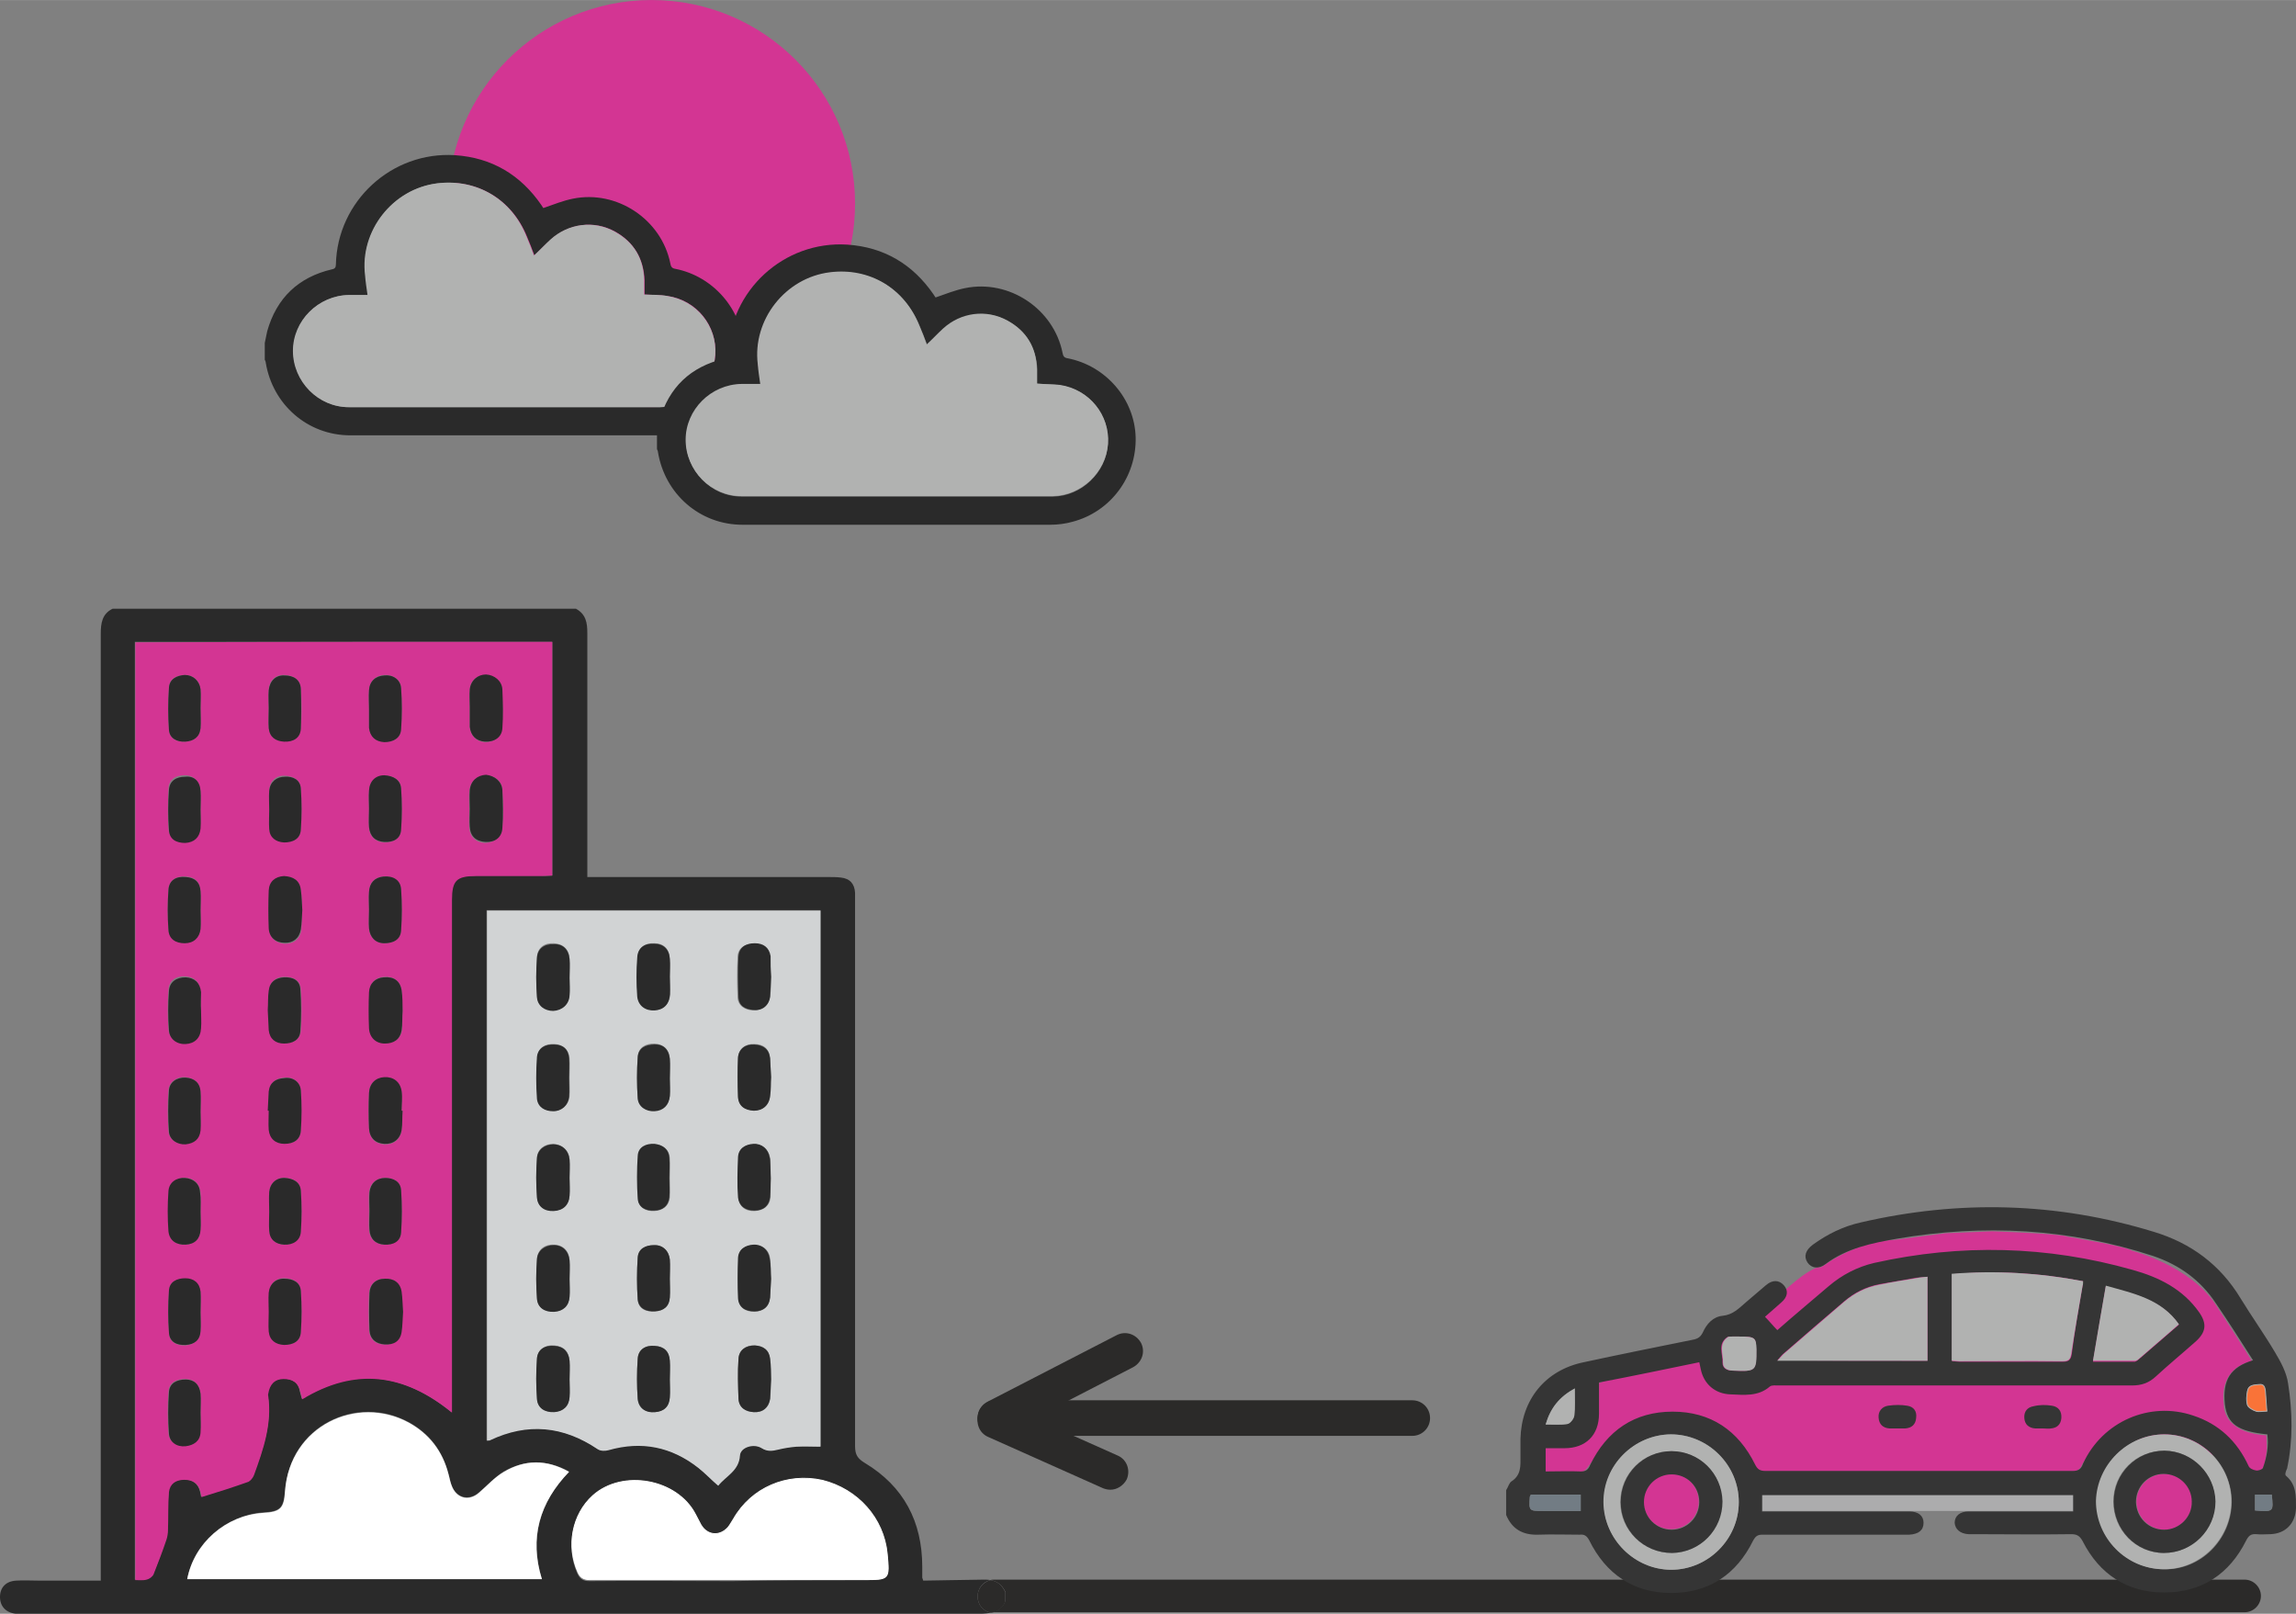 <?xml version="1.0" encoding="UTF-8"?>
<!DOCTYPE svg PUBLIC "-//W3C//DTD SVG 1.1//EN" "http://www.w3.org/Graphics/SVG/1.1/DTD/svg11.dtd">
<!-- Creator: CorelDRAW 2021 (64-Bit) -->
<svg xmlns="http://www.w3.org/2000/svg" xml:space="preserve" width="7.716in" height="5.422in" version="1.1" style="shape-rendering:geometricPrecision; text-rendering:geometricPrecision; image-rendering:optimizeQuality; fill-rule:evenodd; clip-rule:evenodd"
viewBox="0 0 7716.44 5422.08"
 xmlns:xlink="http://www.w3.org/1999/xlink"
 xmlns:xodm="http://www.corel.com/coreldraw/odm/2003">
 <rect x="0" y="0" width="7716.44" height="5422.08" fill="#808080" stroke="none"/>
 <defs>
  <style type="text/css">
   <![CDATA[
    .str1 {stroke:#B1B2B1;stroke-width:3;stroke-miterlimit:2.613}
    .str0 {stroke:white;stroke-width:3;stroke-miterlimit:2.613}
    .fil1 {fill:#2A2A2A;fill-rule:nonzero}
    .fil0 {fill:#2B2A29;fill-rule:nonzero}
    .fil7 {fill:#353535;fill-rule:nonzero}
    .fil8 {fill:#727C84;fill-rule:nonzero}
    .fil6 {fill:#ACACAD;fill-rule:nonzero}
    .fil5 {fill:#B1B2B1;fill-rule:nonzero}
    .fil3 {fill:#D1D3D4;fill-rule:nonzero}
    .fil4 {fill:#D33593;fill-rule:nonzero}
    .fil9 {fill:#F97338;fill-rule:nonzero}
    .fil2 {fill:white;fill-rule:nonzero}
   ]]>
  </style>
 </defs>
 <g id="Layer_x0020_1">
  <g id="_2587430466016">
   <g id="XMLID_6_">
    <g>
     <path class="fil0" d="M7543.77 5307.53c29.88,0 54.78,24.9 54.78,54.78 0,29.88 -24.9,54.78 -54.78,54.78l-4203.52 0c-3.32,0 -4.98,0 -8.3,0 19.92,-3.32 36.52,-13.28 46.48,-36.52 0,-11.62 0,-21.58 0,-33.2 -11.62,-23.24 -28.22,-34.86 -49.8,-38.19 3.32,-1.66 8.3,-1.66 11.62,-1.66l4203.52 0.01z"/>
     <path class="fil0" d="M3378.43 5349.03c0,11.62 0,21.58 0,33.2 -9.96,23.24 -26.56,33.2 -46.48,36.52 -26.56,-3.32 -46.48,-26.56 -46.48,-54.78 0,-26.56 18.26,-48.15 43.17,-54.78 21.58,3.31 38.18,14.93 49.8,39.84z"/>
     <path class="fil1" d="M3307.04 5307.53c8.3,0 14.94,0 21.58,1.66 -24.9,4.98 -43.17,28.22 -43.17,54.78 0,28.22 19.92,51.46 46.48,54.78 -11.62,1.66 -23.24,3.32 -36.52,3.32 -1070.8,0 -2141.61,0 -3212.41,0 -9.96,0 -19.92,0 -29.88,0 -33.2,-3.32 -53.13,-24.9 -53.13,-56.44 0,-31.54 19.92,-53.13 54.78,-54.78 24.9,-1.66 49.8,0 76.37,0 68.07,0 136.13,0 207.52,0 0,-14.94 0,-26.56 0,-38.19 0,-117.87 0,-235.74 0,-353.61 0,-929.69 0,-1861.04 0,-2790.73 0,-34.86 4.98,-66.41 39.84,-83.01 519.63,0 1037.6,0 1557.23,0 33.2,18.26 38.19,46.48 38.19,81.35 0,258.98 0,517.97 0,778.62 0,13.28 0,26.56 0,41.5 16.6,0 29.88,0 43.17,0 255.67,0 512.99,0 768.66,0 13.28,0 26.56,0 39.84,1.66 31.54,3.32 46.48,21.58 48.15,51.46 0,11.62 0,24.9 0,36.52 0,607.62 0,1215.24 0,1822.85 0,28.22 8.3,41.5 33.2,56.44 129.49,78.03 192.58,195.9 192.58,348.63 0,11.62 0,24.9 0,36.52 0,1.66 1.66,3.32 3.32,9.96 63.09,-1.66 134.47,-1.66 204.2,-3.31zm-405.08 1.66c87.99,0 87.99,0 79.69,-87.99 -11.62,-117.87 -99.61,-215.82 -219.14,-242.38 -119.53,-26.56 -239.06,24.9 -298.83,129.49 -4.98,9.96 -9.96,19.92 -18.26,28.22 -26.56,31.54 -69.73,28.22 -91.31,-8.3 -6.64,-11.62 -11.62,-23.24 -18.26,-34.86 -63.09,-119.53 -245.71,-152.74 -345.31,-63.09 -69.73,63.09 -89.65,169.33 -49.8,257.32 8.3,18.26 19.92,24.9 39.84,24.9 161.04,-1.66 320.41,0 481.45,0 147.75,-3.32 293.84,-3.32 439.93,-3.32zm-144.43 -449.9c0,-602.64 0,-1201.96 0,-1801.27 -375.2,0 -747.07,0 -1122.27,0 0,594.34 0,1187.01 0,1781.35 6.64,0 8.3,0 9.96,-1.66 126.17,-59.76 247.36,-48.15 361.91,29.88 8.3,6.64 24.9,6.64 36.52,3.32 111.23,-31.54 212.5,-11.62 302.15,59.76 23.24,18.26 43.17,39.84 66.41,59.76 26.56,-33.2 68.07,-49.8 73.05,-101.27 1.66,-28.22 46.48,-41.5 73.05,-24.9 19.92,11.62 36.52,9.96 54.78,4.98 19.92,-4.98 41.5,-8.3 61.43,-9.96 28.22,0 54.79,0 83.01,0zm-901.47 -1917.48c0,-263.97 0,-524.61 0,-785.25 -469.82,0 -936.33,0 -1402.83,0 0,1050.88 0,2100.1 0,3150.98 14.94,0 26.56,1.66 38.19,-1.66 9.96,-3.32 19.92,-9.96 23.24,-18.26 16.6,-38.19 29.88,-78.03 43.17,-116.21 3.32,-9.96 4.98,-21.58 4.98,-31.54 1.66,-43.17 0,-86.33 3.32,-127.83 1.66,-28.22 23.24,-39.84 51.46,-41.5 28.22,0 48.15,13.28 54.78,41.5 1.66,8.3 3.32,16.6 3.32,16.6 54.78,-18.26 106.25,-34.86 157.72,-51.46 8.3,-3.32 14.94,-13.28 18.26,-21.58 31.54,-86.33 63.09,-172.66 48.15,-267.28 0,-1.66 0,-4.98 0,-6.64 4.98,-31.54 21.58,-48.15 51.46,-49.8 29.88,0 51.46,11.62 56.44,43.17 1.66,8.3 4.98,16.6 6.64,24.9 177.64,-107.91 341.99,-86.33 503.03,44.82 0,-19.92 0,-33.2 0,-46.48 0,-557.81 0,-1117.29 0,-1675.1 0,-66.41 14.94,-81.35 81.35,-81.35 73.05,0 147.75,0 220.8,0 14.94,1.66 26.56,-0 36.52,-0zm-1226.86 2364.07c398.44,0 793.56,0 1191.99,0 -41.5,-139.45 -8.3,-257.32 91.31,-361.91 -76.37,-41.5 -149.41,-39.84 -219.14,0 -29.88,18.26 -54.78,46.48 -83.01,69.73 -31.54,28.22 -71.39,21.58 -89.65,-16.6 -6.64,-13.28 -8.3,-29.88 -13.28,-44.82 -19.92,-78.03 -64.75,-136.13 -134.47,-174.32 -172.66,-92.97 -398.44,9.96 -415.04,230.76 -4.98,59.76 -16.6,69.73 -74.71,73.05 -124.51,9.96 -232.42,102.93 -254,224.12z"/>
     <path class="fil2 str0" d="M2981.65 5219.54c8.3,87.99 8.3,87.99 -79.69,87.99 -146.09,0 -292.19,0 -438.28,0 -161.04,0 -320.41,0 -481.45,0 -19.92,0 -31.54,-6.64 -39.84,-24.9 -39.84,-87.99 -19.92,-194.24 49.8,-257.32 99.61,-89.65 283.89,-56.44 345.31,63.09 6.64,11.62 11.62,23.24 18.26,34.86 21.58,36.52 63.09,39.84 91.31,8.3 6.64,-8.3 11.62,-18.26 18.26,-28.22 59.76,-104.59 179.3,-156.06 298.83,-129.49 119.54,29.88 205.87,127.83 217.49,245.71z"/>
     <path class="fil3" d="M2757.53 3059.67c0,599.32 0,1198.64 0,1801.27 -26.56,0 -54.78,-1.66 -81.35,0 -19.92,1.66 -41.5,4.98 -61.43,9.96 -19.92,4.98 -36.52,6.64 -54.78,-4.98 -26.56,-16.6 -71.39,-3.32 -73.05,24.9 -3.32,51.46 -46.48,68.07 -73.05,101.27 -23.24,-19.92 -43.17,-41.5 -66.41,-59.76 -91.31,-71.39 -190.92,-91.31 -302.15,-59.76 -11.62,3.32 -26.56,3.32 -36.52,-3.32 -116.21,-78.03 -235.74,-89.65 -361.91,-29.88 -1.66,1.66 -4.98,0 -9.96,1.66 0,-594.34 0,-1187.01 0,-1781.35 371.87,-0 745.41,-0 1120.6,-0zm-166.02 899.81c0,0 -1.66,0 0,0 -1.66,-18.26 -1.66,-36.52 -1.66,-56.44 0,-4.98 -1.66,-8.3 -1.66,-13.28 -4.98,-28.22 -26.56,-46.48 -54.78,-44.82 -28.22,1.66 -51.46,13.28 -51.46,44.82 -1.66,44.82 -3.32,89.65 0,134.47 1.66,29.88 23.24,46.48 54.78,44.82 29.88,-1.66 49.8,-16.6 53.13,-46.48 0,-21.58 0,-43.17 1.66,-63.09zm-3.32 -277.25c3.32,-19.92 1.66,-41.5 3.32,-63.09 -1.66,-19.92 -1.66,-43.17 -3.32,-64.75 -3.32,-31.54 -23.24,-46.48 -53.13,-46.48 -29.88,-1.66 -51.46,14.94 -54.78,44.82 -3.32,43.17 -1.66,87.99 0,131.15 1.66,31.54 23.24,46.48 53.13,46.48 29.88,1.67 51.46,-16.6 54.78,-48.14zm0 677.35c1.66,-19.92 1.66,-41.5 3.32,-63.09 -1.66,-21.58 0,-44.82 -3.32,-68.07 -3.32,-29.88 -26.56,-46.48 -54.78,-44.82 -28.22,1.66 -51.46,13.28 -51.46,44.82 -1.66,44.82 -3.32,89.65 0,134.47 1.66,31.54 23.24,44.82 54.78,44.82 28.22,-1.66 48.15,-16.6 51.46,-48.14zm3.32 275.58c-1.66,-23.24 -1.66,-46.48 -3.32,-69.73 -3.32,-29.88 -23.24,-43.17 -51.46,-44.82 -29.88,-1.66 -53.13,14.94 -54.78,44.82 -3.32,44.82 -1.66,89.65 0,134.47 1.66,29.88 23.24,43.17 51.46,44.82 29.88,1.66 51.46,-14.94 54.78,-44.82 3.32,-21.58 1.66,-43.16 3.32,-64.74zm-3.32 -1286.62c3.32,-21.58 3.32,-43.17 3.32,-66.41 -1.66,-23.24 -1.66,-46.48 -4.98,-68.07 -3.32,-29.88 -23.24,-43.17 -53.13,-43.17 -29.88,0 -53.13,13.28 -54.78,44.82 -1.66,44.82 -1.66,89.65 0,134.47 1.66,29.88 24.9,43.17 51.46,44.82 31.54,0 53.13,-18.26 58.11,-46.48zm-337.01 -68.07c0,-19.92 1.66,-39.84 0,-59.76 -1.66,-33.2 -21.58,-51.46 -51.46,-51.46 -31.54,-1.66 -54.78,13.28 -56.44,46.48 -3.32,43.17 -3.32,87.99 0,131.15 1.66,29.88 28.22,48.15 58.11,46.48 29.88,-1.66 48.15,-19.92 51.46,-53.13 0,-19.93 -1.66,-39.85 -1.66,-59.77zm0 341.99c0,-21.58 1.66,-43.17 0,-66.41 -1.66,-29.88 -21.58,-48.15 -51.46,-49.8 -29.88,0 -53.13,11.62 -56.44,43.17 -3.32,44.82 -3.32,91.31 0,137.79 1.66,28.22 28.22,44.82 56.44,43.17 29.88,-1.66 48.15,-19.92 51.46,-49.8 1.66,-18.27 0,-38.19 0,-58.11zm0 1012.69c0,-19.92 1.66,-41.5 0,-63.09 -1.66,-31.54 -19.92,-48.15 -49.8,-49.8 -31.54,-3.32 -56.44,11.62 -58.11,43.17 -3.32,44.82 -3.32,89.65 0,134.47 1.66,31.54 26.56,46.48 58.11,44.82 29.88,-3.32 48.15,-19.92 49.8,-49.8 1.66,-21.58 0,-39.84 0,-59.77zm0 -338.67c0,-21.58 1.66,-43.17 0,-64.75 -3.32,-29.88 -23.24,-48.15 -53.13,-48.15 -28.22,0 -51.46,11.62 -54.78,41.5 -3.32,46.48 -3.32,94.63 0,141.11 1.66,31.54 28.22,43.17 58.11,39.84 29.88,-1.66 46.48,-18.26 49.8,-46.48 1.66,-21.58 0,-43.16 0,-63.08zm0 -338.67c0,-21.58 1.66,-43.17 0,-66.41 -1.66,-29.88 -23.24,-44.82 -49.8,-46.48 -28.22,-1.66 -53.13,9.96 -56.44,39.84 -3.32,48.15 -3.32,96.29 0,144.43 1.66,29.88 26.56,41.5 54.78,39.84 28.22,-1.66 48.15,-16.6 51.46,-44.82 1.66,-23.24 0,-44.82 0,-66.41 0,0 0,0 0,0zm-337.01 -674.02c0,-21.58 1.66,-41.5 0,-63.09 -1.66,-31.54 -21.58,-49.8 -53.13,-51.46 -31.54,-1.66 -54.78,14.94 -56.44,46.48 -3.32,43.17 -3.32,87.99 0,131.15 1.66,28.22 26.56,46.48 54.78,46.48 29.88,0 51.46,-19.92 54.78,-51.46 1.67,-18.26 0,-38.19 0,-58.11 0,0 0,0 0,0zm0 733.79c1.66,-19.92 0,-39.84 0,-59.76 0,0 0,0 0,0 0,-21.58 1.66,-41.5 0,-63.09 -1.66,-29.88 -24.9,-49.8 -54.78,-51.46 -28.22,0 -53.13,16.6 -54.78,46.48 -3.32,43.17 -3.32,87.99 0,131.15 1.66,31.54 26.56,48.15 56.44,46.48 29.88,-0 49.8,-18.27 53.12,-49.81zm0 278.91c0,-21.58 1.66,-41.5 0,-63.09 -1.66,-31.54 -23.24,-51.46 -53.13,-51.46 -29.88,-1.66 -54.78,16.6 -56.44,48.15 -3.32,43.17 -3.32,87.99 0,131.15 1.66,31.54 26.56,46.48 58.11,44.82 29.88,-1.66 48.15,-19.92 51.46,-49.8 1.66,-19.93 0,-39.85 0,-59.77zm0 338.67c0,-21.58 1.66,-41.5 0,-63.09 -1.66,-29.88 -18.26,-48.15 -49.8,-51.46 -31.54,-3.32 -56.44,13.28 -59.76,43.17 -3.32,44.82 -3.32,89.65 0,134.47 1.66,31.54 26.56,46.48 58.11,44.82 29.88,-1.66 48.15,-19.92 51.46,-49.8 1.66,-18.26 -0,-38.18 -0,-58.11zm0 -1014.36c0,-21.58 1.66,-43.17 0,-66.41 -3.32,-28.22 -21.58,-44.82 -49.8,-46.48 -29.88,-1.66 -54.78,9.96 -58.11,41.5 -3.32,46.48 -3.32,94.63 0,141.11 1.66,28.22 26.56,41.5 54.78,41.5 28.22,0 49.8,-18.26 53.13,-48.15 1.66,-21.58 0,-41.5 0,-63.09z"/>
     <path class="fil1" d="M2589.85 3959.48c0,0 1.66,0 0,0 0,19.92 0,41.5 -1.66,61.43 -3.32,31.54 -23.24,46.48 -53.13,46.48 -29.88,0 -51.46,-14.94 -54.78,-44.82 -3.32,-44.82 -1.66,-89.65 0,-134.47 1.66,-29.88 24.9,-43.17 51.46,-44.82 28.22,-1.66 49.8,16.6 54.78,44.82 1.66,4.98 1.66,8.3 1.66,13.28 1.66,21.58 1.66,39.84 1.66,58.11z"/>
     <path class="fil1" d="M2591.51 3619.15c-1.66,21.58 0,43.17 -3.32,63.09 -3.32,31.54 -24.9,49.8 -54.78,49.8 -29.88,-1.66 -51.46,-14.94 -53.13,-46.48 -1.66,-43.17 -1.66,-87.99 0,-131.15 1.66,-29.88 24.9,-46.48 54.78,-44.82 29.88,1.66 49.8,14.94 53.13,46.48 1.66,19.93 1.66,41.51 3.32,63.09z"/>
     <path class="fil1" d="M2591.51 4296.49c-1.66,21.58 -1.66,43.17 -3.32,63.09 -3.32,31.54 -23.24,46.48 -53.13,46.48 -29.88,0 -53.13,-13.28 -54.78,-44.82 -1.66,-44.82 -1.66,-89.65 0,-134.47 1.66,-29.88 24.9,-43.17 51.46,-44.82 28.22,-1.66 49.8,16.6 54.78,44.82 4.98,24.9 3.32,48.14 4.98,69.72z"/>
     <path class="fil1" d="M2588.19 4565.44c3.32,23.24 3.32,46.48 3.32,69.73 -1.66,21.58 -1.66,43.17 -3.32,64.75 -4.98,29.88 -24.9,46.48 -54.78,44.82 -28.22,-1.66 -49.8,-14.94 -51.46,-44.82 -1.66,-44.82 -3.32,-89.65 0,-134.47 1.66,-29.88 24.9,-44.82 54.78,-44.82 28.22,1.65 48.15,14.94 51.46,44.82z"/>
     <path class="fil1" d="M2591.51 3282.13c-1.66,21.58 -1.66,44.82 -3.32,66.41 -3.32,29.88 -26.56,48.15 -54.78,44.82 -28.22,-1.66 -51.46,-13.28 -51.46,-44.82 -1.66,-44.82 -3.32,-89.65 0,-134.47 1.66,-31.54 24.9,-44.82 54.78,-44.82 28.22,0 48.15,13.28 53.13,43.17 0,24.9 0,46.48 1.66,69.72z"/>
     <path class="fil1" d="M2251.18 3222.37c1.66,19.92 0,39.84 0,59.76 0,19.92 1.66,39.84 0,59.76 -1.66,33.2 -21.58,51.46 -51.46,53.13 -29.88,1.66 -54.78,-14.94 -58.11,-46.48 -3.32,-43.17 -3.32,-87.99 0,-131.15 1.66,-33.2 24.9,-48.15 56.44,-46.48 31.54,0 51.46,18.26 53.13,51.47z"/>
     <path class="fil1" d="M2251.18 3557.72c1.66,21.58 0,43.17 0,66.41 0,19.92 1.66,39.84 0,59.76 -3.32,29.88 -21.58,48.15 -51.46,49.8 -28.22,1.66 -54.78,-14.94 -56.44,-43.17 -3.32,-44.82 -3.32,-91.31 0,-137.79 1.66,-31.54 26.56,-43.17 56.44,-43.17 29.88,-1.65 48.15,16.61 51.46,48.15z"/>
     <path class="fil1" d="M2251.18 4572.08c1.66,19.92 0,41.5 0,63.09 0,19.92 1.66,39.84 0,59.76 -1.66,31.54 -19.92,48.15 -49.8,49.8 -31.54,3.32 -54.78,-13.28 -58.11,-44.82 -3.32,-44.82 -3.32,-89.65 0,-134.47 1.66,-31.54 26.56,-46.48 58.11,-43.17 29.88,1.66 48.14,18.26 49.8,49.81z"/>
     <path class="fil1" d="M2251.18 4231.74c1.66,21.58 0,43.17 0,64.75 0,21.58 1.66,41.5 0,63.09 -1.66,29.88 -19.92,44.82 -49.8,46.48 -29.88,1.66 -54.78,-9.96 -58.11,-39.84 -3.32,-46.48 -3.32,-94.63 0,-141.11 1.66,-29.88 26.56,-41.5 54.78,-41.5 28.22,-1.66 49.81,18.26 53.13,48.14z"/>
     <path class="fil1" d="M2249.52 3891.41c1.66,21.58 0,43.17 0,66.41 0,0 0,0 0,0 0,21.58 1.66,43.17 0,64.75 -3.32,29.88 -23.24,44.82 -51.46,44.82 -28.22,1.66 -53.13,-11.62 -54.78,-39.84 -3.32,-48.15 -3.32,-96.29 0,-144.43 1.66,-29.88 28.22,-41.5 56.44,-39.84 28.22,3.32 48.15,18.26 49.8,48.14z"/>
     <path class="fil1" d="M1914.17 3222.37c1.66,19.92 0,41.5 0,63.09 0,0 0,0 0,0 0,19.92 1.66,39.84 0,59.76 -1.66,29.88 -24.9,49.8 -54.78,51.46 -28.22,0 -53.13,-16.6 -54.78,-46.48 -3.32,-43.17 -3.32,-87.99 0,-131.15 1.66,-31.54 24.9,-48.15 56.44,-46.48 29.88,-1.66 49.8,16.6 53.12,49.81z"/>
     <path class="fil1" d="M1914.17 3957.82c0,19.92 1.66,39.84 0,59.76 -1.66,31.54 -21.58,49.8 -53.13,51.46 -31.54,1.66 -54.78,-14.94 -56.44,-46.48 -3.32,-43.17 -3.32,-87.99 0,-131.15 1.66,-28.22 26.56,-46.48 54.78,-46.48 29.88,0 51.46,19.92 54.78,51.46 1.67,19.93 0,41.51 0,61.43 0,0 0,0 0,0z"/>
     <path class="fil1" d="M1914.17 4235.07c1.66,19.92 0,41.5 0,63.09 0,19.92 1.66,39.84 0,59.76 -1.66,29.88 -21.58,48.15 -51.46,49.8 -31.54,1.66 -56.44,-13.28 -58.11,-44.82 -3.32,-43.17 -3.32,-87.99 0,-131.15 1.66,-29.88 26.56,-48.15 56.44,-48.15 29.89,0 49.81,19.93 53.13,51.47z"/>
     <path class="fil1" d="M1914.17 4572.08c1.66,19.92 0,41.5 0,63.09 0,19.92 1.66,39.84 0,59.76 -1.66,29.88 -21.58,48.15 -51.46,49.8 -31.54,1.66 -56.44,-13.28 -58.11,-44.82 -3.32,-44.82 -3.32,-89.65 0,-134.47 1.66,-31.54 26.56,-46.48 59.76,-43.17 29.89,1.66 46.49,19.92 49.81,49.81z"/>
     <path class="fil1" d="M1912.5 3556.06c1.66,21.58 0,43.17 0,66.41 0,21.58 1.66,41.5 0,63.09 -3.32,28.22 -24.9,48.15 -53.13,48.15 -28.22,0 -51.46,-13.28 -54.78,-41.5 -3.32,-46.48 -3.32,-94.63 0,-141.11 3.32,-29.88 28.22,-43.17 58.11,-41.5 29.88,0 48.15,16.6 49.8,46.48z"/>
     <path class="fil4" d="M1856.06 2156.55c0,260.65 0,521.29 0,785.25 -11.62,0 -23.24,1.66 -34.86,1.66 -73.05,0 -147.75,0 -220.8,0 -66.41,0 -81.35,14.94 -81.35,81.35 0,557.81 0,1117.29 0,1675.1 0,13.28 0,26.56 0,46.48 -161.04,-131.15 -325.39,-152.74 -503.03,-44.82 -1.66,-8.3 -4.98,-16.6 -6.64,-24.9 -6.64,-31.54 -26.56,-43.17 -56.44,-43.17 -29.88,0 -46.48,18.26 -51.46,49.8 0,1.66 -1.66,4.98 0,6.64 13.28,94.63 -16.6,180.96 -48.15,267.28 -3.32,8.3 -11.62,18.26 -18.26,21.58 -51.46,18.26 -102.93,34.86 -157.72,51.46 0,-1.66 -1.66,-9.96 -3.32,-16.6 -6.64,-29.88 -26.56,-41.5 -54.78,-41.5 -28.22,0 -48.15,13.28 -51.46,41.5 -3.32,43.17 -1.66,86.33 -3.32,127.83 0,9.96 -1.66,21.58 -4.98,31.54 -13.28,39.84 -28.22,78.03 -43.17,116.21 -3.32,8.3 -14.94,16.6 -23.24,18.26 -11.62,3.32 -23.24,1.66 -38.19,1.66 0,-1050.88 0,-2100.1 0,-3150.98 466.5,-1.66 933.01,-1.66 1401.17,-1.66zm-167.67 625.88c3.32,-43.17 3.32,-84.67 0,-127.83 -1.66,-31.54 -26.56,-49.8 -56.44,-48.15 -29.88,0 -51.46,19.92 -54.78,51.46 -1.66,19.92 0,41.5 0,63.09 0,19.92 -1.66,39.84 0,59.76 1.66,31.54 21.58,49.8 53.13,51.46 31.54,-1.66 54.78,-18.26 58.1,-49.8zm-1.66 -335.35c3.32,-43.17 3.32,-87.99 0,-131.15 -1.66,-28.22 -26.56,-46.48 -53.13,-48.15 -29.88,0 -53.13,18.26 -54.78,49.8 -1.66,19.92 0,39.84 0,59.76 0,0 0,0 0,0 0,19.92 0,39.84 0,59.76 0,1.66 0,4.98 0,6.64 3.32,29.88 23.24,48.15 51.46,49.8 29.88,0.01 54.78,-16.59 56.44,-46.48zm-333.69 1284.96c-1.66,0 -1.66,0 -3.32,0 0,-21.58 1.66,-43.17 0,-64.75 -4.98,-31.54 -28.22,-48.15 -58.11,-46.48 -29.88,1.66 -51.46,19.92 -51.46,53.13 -1.66,39.84 -1.66,79.69 0,117.87 1.66,33.2 21.58,51.46 51.46,53.13 29.88,1.66 53.13,-14.94 58.11,-46.48 3.32,-21.58 1.66,-44.83 3.32,-66.41zm0 -335.36c-1.66,-23.24 0,-46.48 -3.32,-69.73 -4.98,-31.54 -26.56,-46.48 -58.11,-44.82 -29.88,1.66 -48.15,19.92 -49.8,49.8 -1.66,39.84 -1.66,81.35 0,121.19 1.66,31.54 23.24,51.46 53.13,51.46 29.88,0 51.46,-13.28 56.44,-44.82 1.66,-19.92 0,-41.5 1.66,-63.09zm0 1011.04c-1.66,-23.24 -1.66,-46.48 -4.98,-68.07 -4.98,-31.54 -26.56,-43.17 -56.44,-43.17 -29.88,0 -49.8,19.92 -51.46,48.15 -1.66,41.5 -1.66,83.01 0,124.51 1.66,29.88 21.58,48.15 51.46,48.15 29.88,1.66 51.46,-11.62 56.44,-41.5 4.98,-21.58 3.32,-44.82 4.98,-68.07zm-4.98 -1281.64c3.32,-44.82 3.32,-91.31 0,-137.79 -3.32,-31.54 -26.56,-44.82 -59.76,-43.17 -31.54,3.32 -46.48,21.58 -48.15,51.46 -1.66,19.92 0,39.84 0,59.76l0 0c0,21.58 -1.66,41.5 0,63.09 1.66,29.88 21.58,48.15 51.46,49.8 29.88,0 54.79,-13.28 56.44,-43.16zm0 -677.35c3.32,-44.82 3.32,-91.31 0,-137.79 -1.66,-28.22 -28.22,-44.82 -56.44,-43.17 -29.88,1.66 -48.15,19.92 -51.46,49.8 -1.66,19.92 0,41.5 0,63.09 0,0 0,0 0,0 0,18.26 0,34.86 0,53.13 0,3.32 0,6.64 0,9.96 3.32,29.88 21.58,48.15 51.46,48.15 31.54,1.66 54.79,-11.62 56.44,-43.17zm0 338.67c3.32,-44.82 3.32,-91.31 0,-137.79 -1.66,-31.54 -26.56,-43.17 -56.44,-43.17 -29.88,0 -49.8,19.92 -51.46,51.46 -1.66,19.92 0,39.84 0,59.76l0 0c0,21.58 -1.66,41.5 0,63.09 1.66,29.88 21.58,48.15 51.46,49.8 29.88,0 54.79,-11.62 56.44,-43.16zm0 1353.03c3.32,-46.48 3.32,-94.63 0,-141.11 -1.66,-29.88 -26.56,-41.5 -54.78,-41.5 -28.22,0 -49.8,18.26 -53.13,48.15 -1.66,19.92 0,41.5 0,63.09 0,0 0,0 0,0 0,21.58 -1.66,41.5 0,63.09 1.66,29.88 21.58,48.15 49.8,49.8 31.54,0 56.45,-11.62 58.11,-41.5zm-332.03 -1082.42c-1.66,-23.24 -1.66,-46.48 -4.98,-68.07 -4.98,-31.54 -24.9,-44.82 -54.78,-43.17 -29.88,0 -49.8,16.6 -51.46,48.15 -1.66,43.17 -1.66,84.67 0,127.83 1.66,29.88 23.24,46.48 53.13,48.15 29.88,0 49.8,-14.94 54.78,-44.82 1.66,-24.91 1.66,-46.49 3.32,-68.07zm-4.98 -609.28c3.32,-44.82 3.32,-89.65 0,-134.47 -1.66,-31.54 -24.9,-44.82 -54.78,-46.48 -29.88,-1.66 -51.46,18.26 -53.13,49.8 -1.66,19.92 0,39.84 0,59.76 0,0 0,0 0,0 0,23.24 -1.66,46.48 0,68.07 3.32,29.88 21.58,44.82 51.46,44.82 29.88,3.33 53.13,-9.96 56.44,-41.5zm0 1349.71c1.66,-44.82 3.32,-89.65 0,-134.47 -1.66,-28.22 -26.56,-46.48 -54.78,-43.17 -28.22,1.66 -48.15,14.94 -51.46,44.82 -1.66,21.58 -1.66,43.17 -3.32,64.75 1.66,0 1.66,0 3.32,0 0,21.58 -1.66,43.17 0,64.75 3.32,29.88 23.24,48.15 53.13,46.48 28.22,1.66 51.46,-11.62 53.12,-43.17zm0 -1011.04c3.32,-44.82 3.32,-91.31 0,-137.79 -1.66,-29.88 -24.9,-41.5 -53.13,-43.17 -29.88,-1.66 -49.8,16.6 -53.13,46.48 -1.66,21.58 0,43.17 0,64.75 0,21.58 -1.66,43.17 0,64.75 3.32,29.88 21.58,44.82 49.8,44.82 29.89,3.32 54.79,-8.3 56.45,-39.85zm0 1688.38c3.32,-46.48 3.32,-91.31 0,-137.79 -1.66,-29.88 -24.9,-41.5 -53.13,-43.17 -29.88,-1.66 -49.8,16.6 -53.13,46.48 -1.66,21.58 0,43.17 0,64.75 0,21.58 -1.66,43.17 0,66.41 3.32,29.88 21.58,44.82 51.46,44.82 28.22,1.66 53.13,-9.96 54.79,-41.5zm0 -337.01c3.32,-46.48 3.32,-91.31 0,-137.79 -1.66,-29.88 -24.9,-41.5 -53.13,-43.17 -28.22,-1.66 -49.8,16.6 -53.13,46.48 -1.66,21.58 0,43.17 0,66.41 0,21.58 -1.66,43.17 0,64.75 3.32,29.88 21.58,44.82 49.8,46.48 29.89,0 53.13,-14.94 56.45,-43.17zm0 -674.02c3.32,-46.48 3.32,-94.63 0,-141.11 -1.66,-29.88 -24.9,-41.5 -54.78,-41.5 -28.22,0 -48.15,14.94 -51.46,44.82 -3.32,21.58 -1.66,43.17 -3.32,64.75 1.66,23.24 1.66,46.48 3.32,68.07 3.32,29.88 24.9,43.17 51.46,44.82 26.56,1.66 51.46,-9.96 54.78,-39.84zm-337.01 -11.62c1.66,-19.92 0,-39.84 0,-59.76 0,0 0,0 0,0 0,-21.58 1.66,-41.5 0,-63.09 -3.32,-31.54 -21.58,-48.15 -51.46,-49.8 -31.54,-1.66 -54.78,13.28 -56.44,46.48 -3.32,43.17 -3.32,87.99 0,131.15 1.66,31.54 28.22,48.15 56.44,46.48 31.54,-0 49.81,-18.26 51.46,-51.47zm0 -733.79c0,-21.58 1.66,-41.5 0,-63.09 -3.32,-31.54 -23.24,-51.46 -53.13,-51.46 -29.88,0 -53.13,13.28 -54.78,44.82 -1.66,44.82 -3.32,89.65 0,134.47 1.66,31.54 24.9,44.82 54.78,43.17 29.88,0 49.8,-16.6 51.46,-48.15 3.32,-18.26 1.66,-38.18 1.66,-59.76 0,0 0,0 0,0zm0 338.67c0,-21.58 1.66,-41.5 0,-63.09 -1.66,-31.54 -18.26,-48.15 -49.8,-49.8 -33.2,-1.66 -54.78,11.62 -58.11,43.17 -3.32,44.82 -3.32,89.65 0,134.47 1.66,31.54 26.56,44.82 54.78,44.82 29.88,0 49.8,-18.26 53.13,-48.15 1.66,-19.92 0,-39.85 0,-61.43 0,0 0,0 0,0zm0 1072.46c1.66,-19.92 0,-39.84 0,-59.76 0,0 0,0 0,0 0,-21.58 1.66,-43.17 0,-64.75 -3.32,-29.88 -23.24,-48.15 -51.46,-48.15 -28.22,-1.66 -53.13,16.6 -54.78,44.82 -3.32,44.82 -3.32,89.65 0,134.47 1.66,31.54 26.56,46.48 58.11,44.82 29.88,-3.32 46.48,-19.92 48.14,-51.46zm0 614.26c0,-19.92 1.66,-41.5 0,-63.09 -3.32,-29.88 -21.58,-48.15 -51.46,-48.15 -29.88,0 -54.78,11.62 -56.44,43.17 -3.32,44.82 -3.32,91.31 0,137.79 1.66,29.88 26.56,44.82 56.44,43.17 28.22,-1.66 48.15,-16.6 49.8,-46.48 3.32,-21.58 1.66,-44.82 1.66,-66.41 0,0 0,0 0,0zm0 -1009.38c0,-21.58 1.66,-43.17 0,-66.41 -1.66,-31.54 -21.58,-46.48 -51.46,-49.8 -28.22,-1.66 -53.13,14.94 -56.44,43.17 -3.32,44.82 -3.32,91.31 0,137.79 1.66,28.22 26.56,44.82 56.44,43.17 28.22,-1.66 48.15,-16.6 49.8,-46.48 3.32,-19.93 1.66,-41.51 1.66,-61.43 0,0 0,0 0,0zm0 -1356.35c0,-19.92 1.66,-41.5 0,-63.09 -3.32,-29.88 -24.9,-48.15 -53.13,-48.15 -28.22,1.66 -51.46,11.62 -53.13,43.17 -3.32,46.48 -3.32,94.63 0,141.11 1.66,29.88 26.56,41.5 54.78,39.84 28.22,-1.66 48.15,-14.94 51.46,-44.82 1.67,-23.24 0,-44.83 0,-68.07 0,0 0,0 0,0zm0 2093.46c1.66,-19.92 0,-41.5 0,-63.09 0,0 0,0 0,0 0,-23.24 1.66,-46.48 0,-68.07 -3.32,-29.88 -23.24,-43.17 -51.46,-44.82 -28.22,0 -53.13,9.96 -54.78,41.5 -3.32,46.48 -3.32,94.63 0,141.11 1.66,31.54 28.22,43.17 56.44,41.5 29.88,-3.32 48.15,-19.93 49.8,-48.15z"/>
     <path class="fil2" d="M1821.2 5305.87c-398.44,0 -793.56,0 -1191.99,0 23.24,-121.19 129.49,-214.16 254,-222.46 58.11,-3.32 71.39,-13.28 74.71,-73.05 16.6,-220.8 242.38,-323.73 415.04,-230.76 69.73,38.19 114.55,96.29 134.47,174.32 3.32,14.94 6.64,29.88 13.28,44.82 18.26,38.19 58.11,44.82 89.65,16.6 26.56,-23.24 51.46,-51.46 83.01,-69.73 69.73,-41.5 142.77,-43.17 219.14,0 -99.61,102.93 -134.48,222.47 -91.31,360.26z"/>
     <path class="fil1" d="M1688.39 2654.59c1.66,43.17 3.32,84.67 0,127.83 -1.66,31.54 -24.9,48.15 -56.44,46.48 -31.54,-1.66 -51.46,-18.26 -53.13,-51.46 -1.66,-19.92 0,-39.84 0,-59.76 0,-19.92 -1.66,-41.5 0,-63.09 3.32,-31.54 24.9,-49.8 54.78,-51.46 28.22,3.32 53.13,21.58 54.79,51.46z"/>
     <path class="fil1" d="M1688.39 2315.92c1.66,43.17 3.32,87.99 0,131.15 -1.66,29.88 -26.56,46.48 -58.11,44.82 -29.88,-1.66 -48.15,-19.92 -51.46,-49.8 0,-1.66 0,-4.98 0,-6.64 0,-19.92 0,-39.84 0,-59.76 0,0 0,0 0,0 0,-19.92 -1.66,-39.84 0,-59.76 3.32,-29.88 26.56,-49.8 54.78,-49.8 28.22,1.65 53.13,21.57 54.79,49.8z"/>
     <path class="fil1" d="M1349.71 3732.04c1.66,0 1.66,0 3.32,0 -1.66,21.58 0,43.17 -3.32,64.75 -4.98,31.54 -28.22,48.15 -58.11,46.48 -29.88,-1.66 -49.8,-19.92 -51.46,-53.13 -1.66,-39.84 -1.66,-79.69 0,-117.87 1.66,-31.54 21.58,-51.46 51.46,-53.13 29.88,-1.66 53.13,14.94 58.11,46.48 3.32,23.24 0,44.82 0,66.41z"/>
     <path class="fil1" d="M1349.71 3326.96c3.32,23.24 3.32,46.48 3.32,69.73 -1.66,21.58 0,43.17 -3.32,64.75 -4.98,31.54 -26.56,44.82 -56.44,44.82 -29.88,0 -51.46,-19.92 -53.13,-51.46 -1.66,-39.84 -1.66,-81.35 0,-121.19 1.66,-29.88 21.58,-48.15 49.8,-49.8 33.2,-3.32 54.79,11.62 59.77,43.16z"/>
     <path class="fil1" d="M1349.71 4339.65c3.32,23.24 3.32,46.48 4.98,68.07 -1.66,23.24 -1.66,46.48 -4.98,68.07 -4.98,31.54 -26.56,43.17 -56.44,41.5 -29.88,-1.66 -49.8,-18.26 -51.46,-48.15 -1.66,-41.5 -1.66,-83.01 0,-124.51 1.66,-29.88 21.58,-48.15 51.46,-48.15 28.22,-1.66 51.46,11.62 56.44,43.17z"/>
     <path class="fil1" d="M1348.05 2988.29c3.32,44.82 3.32,91.31 0,137.79 -1.66,31.54 -26.56,43.17 -56.44,43.17 -29.88,0 -48.15,-19.92 -51.46,-49.8 -1.66,-19.92 0,-41.5 0,-63.09l0 0c0,-19.92 -1.66,-39.84 0,-59.76 1.66,-29.88 18.26,-48.15 48.15,-51.46 33.2,-3.32 58.11,11.62 59.76,43.16z"/>
     <path class="fil1" d="M1348.05 2312.6c3.32,44.82 3.32,91.31 0,137.79 -1.66,29.88 -26.56,43.17 -56.44,43.17 -29.88,-1.66 -48.15,-18.26 -51.46,-48.15 0,-3.32 0,-6.64 0,-9.96 0,-18.26 0,-34.86 0,-53.13 0,0 0,0 0,0 0,-21.58 -1.66,-41.5 0,-63.09 1.66,-29.88 21.58,-48.15 51.46,-49.8 28.22,-3.32 54.79,13.28 56.44,43.17z"/>
     <path class="fil1" d="M1348.05 2649.61c3.32,44.82 3.32,91.31 0,137.79 -1.66,31.54 -26.56,43.17 -56.44,41.5 -29.88,-1.66 -48.15,-18.26 -51.46,-49.8 -1.66,-19.92 0,-41.5 0,-63.09l0 0c0,-19.92 -1.66,-39.84 0,-59.76 1.66,-31.54 21.58,-51.46 51.46,-51.46 29.88,1.66 54.79,14.94 56.44,44.82z"/>
     <path class="fil1" d="M1348.05 3999.32c3.32,46.48 3.32,94.63 0,141.11 -1.66,31.54 -26.56,43.17 -56.44,41.5 -29.88,-1.66 -48.15,-19.92 -49.8,-49.8 -1.66,-19.92 0,-41.5 0,-63.09 0,0 0,0 0,0 0,-21.58 -1.66,-41.5 0,-63.09 3.32,-29.88 23.24,-48.15 53.13,-48.15 26.56,0 51.46,11.62 53.12,41.5z"/>
     <path class="fil1" d="M1011.04 2989.95c3.32,23.24 3.32,46.48 4.98,68.07 -1.66,21.58 -1.66,43.17 -4.98,64.75 -4.98,29.88 -26.56,46.48 -54.78,44.82 -29.88,0 -51.46,-18.26 -53.13,-48.15 -1.66,-43.17 -1.66,-84.67 0,-127.83 1.66,-29.88 21.58,-46.48 51.46,-48.15 31.54,1.66 53.13,14.94 56.44,46.48z"/>
     <path class="fil1" d="M1011.04 2314.26c1.66,44.82 1.66,89.65 0,134.47 -1.66,31.54 -26.56,44.82 -56.44,43.17 -28.22,-1.66 -48.15,-14.94 -51.46,-44.82 -1.66,-23.24 0,-46.48 0,-68.07 0,0 0,0 0,0 0,-19.92 -1.66,-39.84 0,-59.76 3.32,-31.54 23.24,-51.46 53.13,-49.8 29.88,-0 53.13,13.28 54.78,44.82z"/>
     <path class="fil1" d="M1011.04 3663.97c3.32,44.82 3.32,89.65 0,134.47 -1.66,31.54 -24.9,44.82 -54.78,44.82 -29.88,0 -49.8,-16.6 -53.13,-46.48 -1.66,-21.58 0,-43.17 0,-64.75 -1.66,0 -1.66,0 -3.32,0 1.66,-21.58 1.66,-43.17 3.32,-64.75 3.32,-29.88 23.24,-43.17 51.46,-44.82 29.88,-4.98 54.79,13.28 56.44,41.51z"/>
     <path class="fil1" d="M1011.04 2649.61c3.32,44.82 3.32,91.31 0,137.79 -1.66,31.54 -26.56,43.17 -56.44,43.17 -28.22,-1.66 -48.15,-16.6 -49.8,-44.82 -1.66,-21.58 0,-43.17 0,-64.75 0,-21.58 -1.66,-43.17 0,-64.75 3.32,-29.88 24.9,-46.48 53.13,-46.48 26.56,-1.66 51.46,9.96 53.12,39.85z"/>
     <path class="fil1" d="M1011.04 4338c3.32,46.48 3.32,91.31 0,137.79 -1.66,31.54 -26.56,43.17 -56.44,43.17 -28.22,-1.66 -48.15,-14.94 -51.46,-44.82 -1.66,-21.58 0,-43.17 0,-66.41 0,-21.58 -1.66,-43.17 0,-64.75 3.32,-29.88 24.9,-48.15 53.13,-46.48 28.22,0 53.13,11.62 54.78,41.5z"/>
     <path class="fil1" d="M1011.04 4000.98c3.32,46.48 3.32,91.31 0,137.79 -1.66,29.88 -26.56,44.82 -56.44,43.17 -28.22,-1.66 -48.15,-16.6 -49.8,-46.48 -1.66,-21.58 0,-43.17 0,-64.75 0,-21.58 -1.66,-43.17 0,-66.41 3.32,-29.88 24.9,-48.15 53.13,-46.48 26.56,1.66 51.46,13.28 53.12,43.17z"/>
     <path class="fil1" d="M1009.38 3323.64c3.32,46.48 3.32,94.63 0,141.11 -1.66,29.88 -26.56,41.5 -54.78,41.5 -28.22,0 -48.15,-14.94 -51.46,-44.82 -1.66,-23.24 -1.66,-46.48 -3.32,-68.07 1.66,-21.58 0,-43.17 3.32,-64.75 3.32,-29.88 23.24,-43.17 51.46,-44.82 29.88,-1.66 53.12,9.96 54.78,39.84z"/>
     <path class="fil1" d="M675.69 3395.03c0,19.92 1.66,39.84 0,59.76 -1.66,33.2 -21.58,51.46 -51.46,53.13 -29.88,1.66 -54.78,-16.6 -56.44,-46.48 -3.32,-43.17 -3.32,-87.99 0,-131.15 1.66,-31.54 24.9,-46.48 56.44,-46.48 29.88,1.66 48.15,18.26 51.46,49.8 0,18.26 -1.66,39.85 0,61.43 -1.66,0 -1.66,0 0,0z"/>
     <path class="fil1" d="M674.02 2657.91c1.66,19.92 0,41.5 0,63.09 0,0 0,0 0,0 0,19.92 1.66,41.5 0,63.09 -3.32,29.88 -21.58,46.48 -51.46,48.15 -29.88,0 -53.13,-11.62 -54.78,-43.17 -3.32,-44.82 -3.32,-89.65 0,-134.47 1.66,-31.54 24.9,-44.82 54.78,-44.82 29.89,-3.32 49.81,14.94 51.46,48.14z"/>
     <path class="fil1" d="M674.02 2994.93c1.66,19.92 0,41.5 0,63.09 0,0 0,0 0,0 0,21.58 1.66,41.5 0,63.09 -3.32,29.88 -23.24,48.15 -53.13,48.15 -29.88,0 -53.13,-13.28 -54.78,-44.82 -3.32,-44.82 -3.32,-89.65 0,-134.47 1.66,-31.54 24.9,-46.48 58.11,-43.17 31.54,1.66 48.15,18.26 49.8,48.14z"/>
     <path class="fil1" d="M674.02 4072.37c0,19.92 1.66,39.84 0,59.76 -1.66,29.88 -18.26,48.15 -49.8,49.8 -31.54,1.66 -54.78,-13.28 -58.11,-44.82 -3.32,-44.82 -3.32,-89.65 0,-134.47 1.66,-29.88 26.56,-46.48 54.78,-44.82 28.22,1.66 49.8,18.26 51.46,48.15 3.32,21.58 1.66,43.16 1.66,66.41 0,0 0,0 0,0z"/>
     <path class="fil1" d="M674.02 4683.31c1.66,19.92 0,41.5 0,63.09 0,0 0,0 0,0 0,21.58 1.66,43.17 0,66.41 -1.66,29.88 -23.24,43.17 -49.8,46.48 -29.88,3.32 -54.78,-13.28 -56.44,-43.17 -3.32,-44.82 -3.32,-91.31 0,-137.79 1.66,-31.54 26.56,-43.17 56.44,-43.17 28.22,0 46.48,16.6 49.8,48.15z"/>
     <path class="fil1" d="M674.02 3668.95c1.66,21.58 0,43.17 0,66.41 0,0 0,0 0,0 0,19.92 1.66,41.5 0,63.09 -3.32,29.88 -21.58,43.17 -49.8,46.48 -28.22,1.66 -54.78,-14.94 -56.44,-43.17 -3.32,-44.82 -3.32,-91.31 0,-137.79 1.66,-28.22 26.56,-44.82 56.44,-43.17 28.22,1.66 48.15,16.6 49.8,48.15z"/>
     <path class="fil1" d="M674.02 2315.92c1.66,19.92 0,41.5 0,63.09 0,0 0,0 0,0 0,23.24 1.66,46.48 0,68.07 -3.32,29.88 -23.24,43.17 -51.46,44.82 -28.22,1.66 -53.13,-11.62 -54.78,-39.84 -3.32,-46.48 -3.32,-92.97 0,-141.11 1.66,-29.88 26.56,-41.5 53.13,-43.17 28.22,0 49.8,19.92 53.12,48.15z"/>
     <path class="fil1" d="M674.02 4409.38c0,21.58 1.66,41.5 0,63.09 -1.66,29.88 -19.92,44.82 -49.8,46.48 -29.88,1.66 -54.78,-9.96 -56.44,-41.5 -3.32,-46.48 -3.32,-92.97 0,-141.11 1.66,-29.88 26.56,-41.5 54.78,-41.5 28.22,0 48.15,14.94 51.46,44.82 1.66,23.24 0,46.48 0,69.73 0,0 0,0 0,0z"/>
    </g>
   </g>
   <g>
    <circle class="fil4" cx="2189.75" cy="683.99" r="683.99"/>
   </g>
   <g>
    <g id="XMLID_2_">
     <g>
      <path class="fil1" d="M2498.54 1168.75c3.32,132.81 -84.67,250.69 -212.5,283.89 -23.24,6.64 -49.8,9.96 -74.71,9.96 -345.31,0 -688.97,0 -1034.28,0 -142.77,0 -260.65,-102.93 -283.89,-244.04 0,-3.32 -1.66,-6.64 -3.32,-9.96 0,-18.26 0,-38.19 0,-56.44 3.32,-13.28 4.98,-26.56 8.3,-39.84 31.54,-111.23 104.59,-180.96 217.48,-207.52 9.96,-1.66 13.28,-6.64 13.28,-16.6 4.98,-212.5 187.6,-380.18 400.1,-366.89 124.51,8.3 220.8,66.41 290.53,167.68 3.32,4.98 4.98,8.3 6.64,9.96 33.2,-11.62 66.41,-24.9 99.61,-31.54 147.75,-29.88 297.17,69.73 327.05,217.48 1.66,9.96 4.98,16.6 16.6,18.26 127.83,24.91 225.78,137.8 229.1,265.63zm-94.63 23.24c6.64,-97.95 -63.09,-184.28 -161.04,-197.56 -24.9,-3.32 -51.46,-3.32 -76.37,-4.98 0,-16.6 0,-33.2 0,-48.15 -3.32,-73.05 -36.52,-127.83 -97.95,-162.7 -71.39,-39.84 -156.06,-28.22 -217.48,26.56 -18.26,16.6 -36.52,34.86 -54.78,53.13 -8.3,-23.24 -16.6,-43.17 -24.9,-63.09 -51.46,-126.17 -167.68,-194.24 -300.49,-179.3 -149.41,18.26 -260.65,159.37 -242.38,308.79 3.32,21.58 6.64,43.17 8.3,66.41 -21.58,0 -41.5,0 -63.09,0 -102.93,1.66 -187.6,86.33 -187.6,187.6 0,102.93 83.01,189.26 187.6,189.26 348.63,0 697.27,0 1045.9,0 96.29,0 179.3,-79.69 184.28,-175.97z"/>
      <path class="fil5" d="M2242.88 994.44c97.95,14.94 167.68,101.27 161.04,197.56 -6.64,96.29 -89.65,174.32 -185.94,175.98 -348.63,0 -697.27,0 -1045.9,0 -102.93,0 -187.6,-86.33 -187.6,-189.26 0,-101.27 84.67,-185.94 187.6,-187.6 19.92,0 41.5,0 63.09,0 -3.32,-23.24 -6.64,-44.82 -8.3,-66.41 -18.26,-149.41 92.97,-290.53 242.38,-308.79 132.81,-16.6 250.69,53.13 300.49,179.3 8.3,19.92 16.6,39.84 24.9,63.09 19.92,-18.26 36.52,-36.52 54.78,-53.13 59.76,-54.78 146.09,-66.41 217.48,-26.56 63.09,34.86 96.29,89.65 97.95,162.7 0,16.6 0,31.54 0,48.15 28.22,1.65 53.12,-0 78.03,4.98z"/>
     </g>
    </g>
   </g>
   <g>
    <g id="XMLID_32_">
     <g>
      <path class="fil1" d="M3816.71 1469.24c3.32,132.81 -84.67,250.69 -212.5,283.89 -23.24,6.64 -49.8,9.96 -74.71,9.96 -345.31,0 -688.97,0 -1034.28,0 -142.77,0 -260.65,-102.93 -283.89,-244.04 0,-3.32 -1.66,-6.64 -3.32,-9.96 0,-18.26 0,-38.19 0,-56.44 3.32,-13.28 4.98,-26.56 8.3,-39.84 31.54,-111.23 104.59,-180.96 217.48,-207.52 9.96,-1.66 13.28,-6.64 13.28,-16.6 4.98,-212.5 187.6,-380.18 400.1,-366.89 124.51,8.3 220.8,66.41 290.53,167.68 3.32,4.98 4.98,8.3 6.64,9.96 33.2,-11.62 66.41,-24.9 99.61,-31.54 147.75,-29.88 297.17,69.73 327.05,217.48 1.66,9.96 4.98,16.6 16.6,18.26 129.49,24.91 225.78,137.8 229.1,265.63zm-92.97 23.24c6.64,-97.95 -63.09,-184.28 -161.04,-197.56 -24.9,-3.32 -51.46,-3.32 -76.37,-4.98 0,-16.6 0,-33.2 0,-48.15 -3.32,-73.05 -36.52,-127.83 -97.95,-162.7 -71.39,-39.84 -156.06,-28.22 -217.48,26.56 -18.26,16.6 -36.52,34.86 -54.78,53.13 -8.3,-23.24 -16.6,-43.17 -24.9,-63.09 -51.46,-126.17 -167.68,-194.24 -300.49,-179.3 -149.41,18.26 -260.65,159.37 -242.38,308.79 3.32,21.58 6.64,43.17 8.3,66.41 -21.58,0 -41.5,0 -63.09,0 -102.93,1.66 -187.6,86.33 -187.6,187.6 0,102.93 83.01,189.26 187.6,189.26 348.63,0 697.27,0 1045.9,0 94.63,-1.66 177.63,-79.69 184.28,-175.97z"/>
      <path class="fil5" d="M3562.7 1293.26c97.95,14.94 167.68,101.27 161.04,197.56 -6.64,96.29 -89.65,174.32 -185.94,175.98 -348.63,0 -697.27,0 -1045.9,0 -102.93,0 -187.6,-86.33 -187.6,-189.26 0,-101.27 84.67,-185.94 187.6,-187.6 19.92,0 41.5,0 63.09,0 -3.32,-23.24 -6.64,-44.82 -8.3,-66.41 -18.26,-149.41 92.97,-290.53 242.38,-308.79 132.81,-16.6 250.69,53.13 300.49,179.3 8.3,19.92 16.6,39.84 24.9,63.09 19.92,-18.26 36.52,-36.52 54.78,-53.13 59.76,-54.78 146.09,-66.41 217.48,-26.56 63.09,34.86 96.29,89.65 97.95,162.7 0,16.6 0,31.54 0,48.15 26.56,3.31 53.13,1.66 78.03,4.98z"/>
     </g>
    </g>
   </g>
   <g>
    <g>
     <polygon class="fil6" points="5923.45,5021.98 5923.45,5076.77 6967.69,5076.77 6967.69,5021.98 "/>
    </g>
   </g>
   <g id="_2587348427792">
    <g>
     <path class="fil4" d="M5931.75 4422.66l66.41 -61.43c0,0 6.64,13.28 -16.6,-9.96 0,0 94.63,-92.97 137.79,-94.63 0,0 -34.86,23.24 13.28,-6.64 0,0 102.93,-78.03 239.06,-84.67l166.02 -21.58 157.72 -6.64c0,0 234.08,8.3 254,18.26 0,0 200.88,33.2 214.16,46.48 0,0 195.9,49.8 282.23,180.96 87.99,134.47 122.85,190.92 122.85,190.92 0,0 -112.89,14.94 -94.63,147.75 0,0 -6.64,91.31 142.77,101.27l1.66 44.82c0,0 -4.98,61.43 -16.6,68.07 0,0 -14.94,9.96 -23.24,8.3 0,0 -469.82,-219.14 -581.06,-23.24 0,0 -6.64,24.9 -36.52,24.9l-1032.62 0c0,0 -21.58,3.32 -34.86,-21.58 0,0 -263.97,-385.16 -554.49,1.66 0,0 -11.62,21.58 -31.54,21.58 -21.58,0 -117.87,0 -117.87,0l0 -78.03c0,0 180.96,-109.57 180.96,-220.8l561.14 -225.77zm0 0l0 0 0 0z"/>
    </g>
   </g>
   <g id="XMLID_5_">
    <g id="_2587068886544">
     <path class="fil4" d="M7367.79 5045.22c0,51.46 -41.5,94.63 -92.97,94.63 -51.46,0 -92.97,-41.5 -94.63,-92.97 0,-51.46 41.5,-94.63 92.97,-94.63 51.46,0 94.63,41.5 94.63,92.97z"/>
     <path class="fil4" d="M5616.32 4952.25c53.13,0 92.97,41.5 92.97,92.97 0,51.46 -41.5,92.97 -92.97,92.97 -51.46,0 -92.97,-41.5 -92.97,-92.97 0,-51.46 41.5,-91.31 92.97,-92.97z"/>
     <path class="fil7" d="M7683.22 4958.9c34.86,29.88 33.2,68.07 33.2,107.91 -1.66,51.46 -34.86,86.33 -86.33,87.99 -14.94,0 -31.54,1.66 -46.48,0 -18.26,-1.66 -26.56,4.98 -34.86,21.58 -56.44,112.89 -149.41,174.32 -275.59,174.32 -124.51,0 -217.48,-61.43 -273.93,-172.66 -9.96,-18.26 -19.92,-23.24 -38.19,-23.24 -109.57,1.66 -217.48,0 -327.05,0 -6.64,0 -11.62,0 -18.26,0 -28.22,-1.66 -44.82,-16.6 -46.48,-38.19 0,-23.24 18.26,-38.19 46.48,-38.19 107.91,0 215.82,0 323.73,0 8.3,0 18.26,0 28.22,0 0,-19.92 0,-36.52 0,-54.78 -348.63,0 -697.27,0 -1045.9,0 0,18.26 0,34.86 0,54.78 11.62,0 21.58,0 31.54,0 154.39,0 308.79,0 463.19,0 31.54,0 48.15,14.94 48.15,38.19 0,24.9 -16.6,38.19 -48.15,39.84 -6.64,0 -13.28,0 -19.92,0 -157.72,0 -315.43,0 -473.15,0 -16.6,0 -23.24,4.98 -31.54,19.92 -56.44,114.55 -149.41,175.98 -275.59,175.98 -126.17,0 -219.14,-63.09 -275.59,-177.64 -8.3,-14.94 -16.6,-19.92 -31.54,-18.26 -46.48,0 -92.97,-1.66 -139.45,0 -51.46,1.66 -87.99,-18.26 -107.91,-66.41 0,-28.22 0,-54.78 0,-83.01 6.64,-9.96 9.96,-24.9 18.26,-29.88 33.2,-21.58 29.88,-53.13 29.88,-86.33 0,-18.26 0,-38.19 0,-56.44 3.32,-131.15 83.01,-230.76 212.5,-257.32 122.85,-26.56 247.36,-51.46 370.22,-76.37 14.94,-3.32 23.24,-9.96 29.88,-23.24 13.28,-29.88 34.86,-53.13 66.41,-56.44 34.86,-3.32 54.78,-24.9 78.03,-44.82 23.24,-19.92 46.48,-39.84 68.07,-58.11 21.58,-18.26 43.17,-18.26 59.76,0 16.6,18.26 13.28,39.84 -8.3,58.11 -18.26,16.6 -38.19,33.2 -54.78,48.15 14.94,14.94 26.56,29.88 41.5,44.82 56.44,-49.8 114.55,-97.95 172.66,-147.75 44.82,-38.19 96.29,-64.75 152.74,-78.03 290.53,-64.75 581.06,-58.11 868.26,23.24 89.65,24.9 169.33,64.75 224.12,142.77 26.56,38.19 23.24,66.41 -11.62,97.95 -44.82,39.84 -91.31,78.03 -134.47,117.87 -23.24,21.58 -48.15,29.88 -79.69,29.88 -395.12,0 -790.24,0 -1187.01,0 -9.96,0 -23.24,-1.66 -29.88,3.32 -39.84,34.86 -87.99,28.22 -132.81,26.56 -51.46,-1.66 -89.65,-34.86 -99.61,-84.67 -1.66,-6.64 -3.32,-14.94 -4.98,-23.24 -112.89,23.24 -224.12,46.48 -337.01,68.07 0,36.52 0,69.73 0,104.59 0,73.05 -44.82,116.21 -116.21,116.21 -21.58,0 -41.5,0 -63.09,0 0,28.22 0,51.46 0,78.03 39.84,0 79.69,-1.66 117.87,0 16.6,0 24.9,-4.98 31.54,-21.58 56.44,-116.21 149.41,-179.3 277.25,-179.3 127.83,0 220.8,63.09 277.25,177.64 8.3,16.6 16.6,21.58 34.86,21.58 343.65,0 688.97,0 1032.62,0 19.92,0 28.22,-6.64 34.86,-24.9 64.75,-141.11 224.12,-210.84 370.22,-161.04 86.33,28.22 147.75,86.33 185.94,169.33 3.32,8.3 14.94,13.28 24.9,14.94 6.64,1.66 21.58,-3.32 23.24,-8.3 13.28,-36.52 19.92,-74.71 14.94,-112.89 -99.61,-9.96 -134.47,-34.86 -142.77,-101.27 -8.3,-81.35 18.26,-124.51 94.63,-147.75 -41.5,-64.75 -81.35,-127.83 -124.51,-190.92 -51.46,-78.03 -122.85,-129.49 -210.84,-159.37 -282.23,-92.97 -569.43,-107.91 -861.62,-58.11 -84.67,14.94 -167.68,31.54 -239.06,84.67 -23.24,18.26 -48.15,14.94 -61.43,-4.98 -13.28,-19.92 -6.64,-41.5 18.26,-59.76 48.15,-34.86 101.27,-61.43 161.04,-74.71 330.37,-76.37 659.08,-68.07 984.47,31.54 126.17,38.19 224.12,111.23 292.19,224.12 36.52,59.76 78.03,117.87 114.55,179.3 19.92,33.2 39.84,69.73 44.82,106.25 14.94,94.63 16.6,190.92 -3.32,285.55 -5,9.95 -8.31,21.57 -3.33,24.89zm-104.59 116.21c63.09,4.98 63.09,4.98 56.44,-53.13 -18.26,0 -38.19,0 -56.44,0 0,18.26 0,36.53 0,53.13zm39.84 -333.69c-1.66,-24.9 -3.32,-46.48 -4.98,-68.07 -1.66,-13.28 -4.98,-23.24 -21.58,-21.58 -16.6,1.66 -34.86,0 -39.84,21.58 -3.32,14.94 -3.32,33.2 0,48.15 3.32,8.3 16.6,16.6 28.22,19.92 11.62,3.32 23.24,0 38.18,0zm-117.87 305.47c0,-124.51 -101.27,-227.44 -225.78,-227.44 -122.85,0 -225.78,101.27 -227.44,224.12 0,126.17 99.61,227.44 225.78,229.1 122.85,3.32 225.78,-99.61 227.44,-225.78zm-312.11 -479.79c44.82,-38.19 87.99,-76.37 134.47,-116.21 -59.76,-84.67 -151.08,-102.93 -245.71,-127.83 -14.94,83.01 -28.22,166.02 -43.17,252.34 49.8,0 94.63,0 141.11,0 4.98,-1.66 9.96,-4.98 13.28,-8.3zm-189.26 -247.36c0,-3.32 0,-8.3 1.66,-14.94 -147.75,-28.22 -292.19,-36.52 -439.94,-23.24 0,97.95 0,194.24 0,292.19 9.96,0 16.6,1.66 24.9,1.66 116.21,0 230.76,0 346.97,0 18.26,0 26.56,-4.98 29.88,-24.9 9.96,-78.03 23.24,-152.74 36.52,-230.76zm-521.29 252.35c0,-92.97 0,-185.94 0,-282.23 -13.28,1.66 -24.9,1.66 -38.19,3.32 -39.84,6.64 -81.35,14.94 -122.85,21.58 -44.82,8.3 -84.67,28.22 -119.53,58.11 -68.07,58.11 -136.13,116.21 -204.2,175.98 -6.64,4.98 -9.96,11.62 -19.92,21.58 174.32,1.66 338.67,1.66 504.69,1.66zm-654.1 33.2c76.37,3.32 79.69,1.66 78.03,-71.39 0,-39.84 -3.32,-43.17 -58.11,-43.17 -8.3,0 -14.94,0 -23.24,0 -4.98,0 -11.62,0 -14.94,1.66 -34.86,23.24 -14.94,56.44 -16.6,86.33 0,19.92 16.6,26.56 34.87,26.56zm-207.52 669.04c124.51,0 227.44,-102.93 227.44,-227.44 0,-124.51 -102.93,-227.44 -227.44,-227.44 -124.51,0 -227.44,104.59 -225.78,229.1 -0,122.85 102.93,224.12 225.78,225.78zm-303.81 -197.56c0,-19.92 0,-36.52 0,-54.78 -56.44,0 -111.23,0 -167.68,0 -1.66,4.98 -1.66,6.64 -3.32,6.64 -3.32,48.15 -3.32,48.15 44.82,48.15 41.51,-0 83.01,-0 126.17,-0zm-21.58 -320.41c3.32,-28.22 1.66,-56.44 1.66,-91.31 -51.46,28.22 -81.35,64.75 -97.95,121.19 26.56,0 49.8,3.32 73.05,-1.66 9.96,-1.66 23.24,-18.26 23.24,-28.22z"/>
     <path class="fil8" d="M7635.07 5021.98c4.98,58.11 4.98,58.11 -56.44,53.13 0,-16.6 0,-34.86 0,-53.13 19.92,0 38.19,0 56.44,0z"/>
     <path class="fil9 str1" d="M7613.49 4673.35c1.66,21.58 3.32,43.17 4.98,68.07 -14.94,0 -26.56,3.32 -36.52,0 -9.96,-3.32 -24.9,-11.62 -28.22,-19.92 -4.98,-14.94 -3.32,-33.2 0,-48.15 3.32,-19.92 21.58,-19.92 39.84,-21.58 14.94,-1.66 18.27,8.3 19.93,21.58z"/>
     <path class="fil5" d="M7273.16 4819.44c124.51,0 227.44,102.93 225.78,227.44 -1.66,124.51 -104.59,227.44 -229.1,225.78 -124.51,-1.66 -225.78,-104.59 -225.78,-229.1 3.32,-122.85 106.25,-224.12 229.1,-224.12zm-1.66 398.44c96.29,0 174.32,-76.37 172.66,-172.66 0,-94.63 -78.03,-171 -171,-171 -94.63,0 -171,74.71 -171,171 0,94.63 74.71,172.66 169.33,172.66z"/>
     <path class="fil7" d="M7445.82 5045.22c0,94.63 -78.03,172.66 -172.66,172.66 -94.63,0 -169.33,-78.03 -169.33,-172.66 0,-94.63 76.37,-171 171,-171 92.97,1.66 169.33,78.03 171,171zm-172.66 94.63c51.46,0 94.63,-43.17 92.97,-94.63 0,-51.46 -43.17,-92.97 -94.63,-92.97 -51.46,0 -92.97,41.5 -92.97,94.63 1.66,53.13 43.17,92.97 94.63,92.97z"/>
     <path class="fil5" d="M7322.97 4449.23c-46.48,39.84 -89.65,78.03 -134.47,116.21 -3.32,3.32 -8.3,6.64 -13.28,6.64 -46.48,0 -91.31,0 -141.11,0 14.94,-86.33 28.22,-169.33 43.17,-252.34 94.63,26.56 185.93,44.82 245.7,129.49z"/>
     <path class="fil5" d="M7000.9 4304.79c0,6.64 0,11.62 -1.66,14.94 -13.28,76.37 -26.56,152.74 -38.19,229.1 -3.32,19.92 -9.96,24.9 -29.88,24.9 -116.21,-1.66 -230.76,0 -346.97,0 -8.3,0 -14.94,-1.66 -24.9,-1.66 0,-97.95 0,-194.24 0,-292.19 147.75,-11.62 293.85,-3.31 441.6,24.91z"/>
     <path class="fil7" d="M6896.31 4723.15c21.58,3.32 33.2,18.26 31.54,41.5 -1.66,21.58 -14.94,33.2 -34.86,34.86 -8.3,1.66 -16.6,0 -26.56,0 0,0 0,0 0,0 -8.3,0 -16.6,0 -26.56,0 -21.58,-1.66 -34.86,-13.28 -36.52,-34.86 -1.66,-21.58 9.96,-36.52 31.54,-39.84 19.92,-4.98 41.5,-4.98 61.43,-1.66z"/>
     <path class="fil5" d="M6477.95 4289.85c0,96.29 0,189.26 0,282.23 -166.02,0 -332.03,0 -504.69,0 9.96,-9.96 14.94,-16.6 19.92,-21.58 68.07,-58.11 136.13,-117.87 204.2,-175.98 34.86,-29.88 74.71,-49.8 119.53,-58.11 39.84,-8.3 81.35,-14.94 122.85,-21.58 13.28,-3.32 24.9,-3.32 38.19,-4.98z"/>
     <path class="fil7" d="M6409.88 4723.15c21.58,3.32 33.2,18.26 29.88,41.5 -1.66,21.58 -14.94,33.2 -36.52,34.86 -8.3,0 -16.6,0 -26.56,0 -8.3,0 -16.6,0 -26.56,0 -21.58,-1.66 -34.86,-13.28 -36.52,-36.52 -1.66,-21.58 11.62,-36.52 31.54,-39.84 23.24,-3.32 44.83,-3.32 64.75,0z"/>
     <path class="fil5" d="M5903.53 4533.9c0,73.05 -1.66,74.71 -78.03,71.39 -18.26,0 -34.86,-6.64 -34.86,-26.56 1.66,-28.22 -16.6,-63.09 16.6,-86.33 3.32,-1.66 9.96,-1.66 14.94,-1.66 8.3,0 14.94,0 23.24,0 53.12,0 56.44,3.32 58.1,43.17z"/>
     <path class="fil5" d="M5843.76 5046.88c0,124.51 -102.93,227.44 -227.44,227.44 -122.85,0 -225.78,-102.93 -227.44,-225.78 -1.66,-124.51 101.27,-227.44 225.78,-229.1 126.17,0 229.1,102.93 229.1,227.44zm-225.78 171c94.63,0 169.33,-78.03 169.33,-172.66 0,-94.63 -76.37,-169.33 -171,-169.33 -94.63,0 -171,76.37 -171,171 0,94.63 78.03,171 172.66,171z"/>
     <path class="fil7" d="M5788.98 5045.22c0,94.63 -74.71,171 -169.33,172.66 -96.29,0 -172.66,-76.37 -172.66,-171 0,-94.63 76.37,-171 171,-171 92.97,0 169.34,74.7 171,169.33zm-78.02 1.66c0,-53.13 -41.5,-92.97 -92.97,-92.97 -51.46,0 -92.97,41.5 -92.97,92.97 0,51.46 41.5,92.97 92.97,92.97 51.46,0 92.97,-41.5 92.97,-92.97z"/>
     <path class="fil8" d="M5312.51 5021.98c0,18.26 0,34.86 0,54.78 -43.17,0 -84.67,0 -126.17,0 -48.15,0 -48.15,0 -44.82,-48.15 0,-1.66 1.66,-3.32 3.32,-6.64 54.79,0 109.58,0 167.68,0z"/>
     <path class="fil5" d="M5292.59 4665.05c0,34.86 1.66,63.09 -1.66,91.31 -1.66,9.96 -13.28,26.56 -23.24,28.22 -23.24,3.32 -46.48,1.66 -73.05,1.66 16.61,-56.45 46.49,-92.97 97.95,-121.19z"/>
    </g>
   </g>
   <g>
    <g id="_2587430469376">
     <g>
      <path class="fil0" d="M4746.4 4824.42l-1401.18 0c-33.2,0 -59.76,-26.56 -59.76,-59.76 0,-33.2 26.56,-59.76 59.76,-59.76l1401.18 -0c33.2,0 59.76,26.56 59.76,59.76 0,33.2 -26.56,59.77 -59.76,59.77z"/>
     </g>
    </g>
    <g id="_2587430465056">
     <g>
      <path class="fil0" d="M3345.22 4824.42c-21.58,0 -43.17,-11.62 -53.13,-33.2 -14.94,-29.88 -3.32,-64.75 26.56,-81.35l434.96 -224.12c29.88,-14.94 64.75,-3.32 81.35,26.56 14.94,29.88 3.32,64.75 -26.56,81.35l-434.96 224.12c-9.96,4.98 -19.92,6.64 -28.22,6.64z"/>
     </g>
    </g>
    <g id="_2587430465008">
     <g>
      <path class="fil0" d="M3732.04 5005.38c-8.3,0 -16.6,-1.66 -24.9,-4.98l-386.82 -172.66c-29.88,-13.28 -43.17,-48.15 -29.88,-79.69 13.28,-29.88 48.15,-43.17 79.69,-29.88l386.82 172.66c29.88,13.28 43.17,48.15 29.88,79.69 -11.62,21.58 -33.2,34.86 -54.79,34.86z"/>
     </g>
    </g>
   </g>
  </g>
 </g>
</svg>
